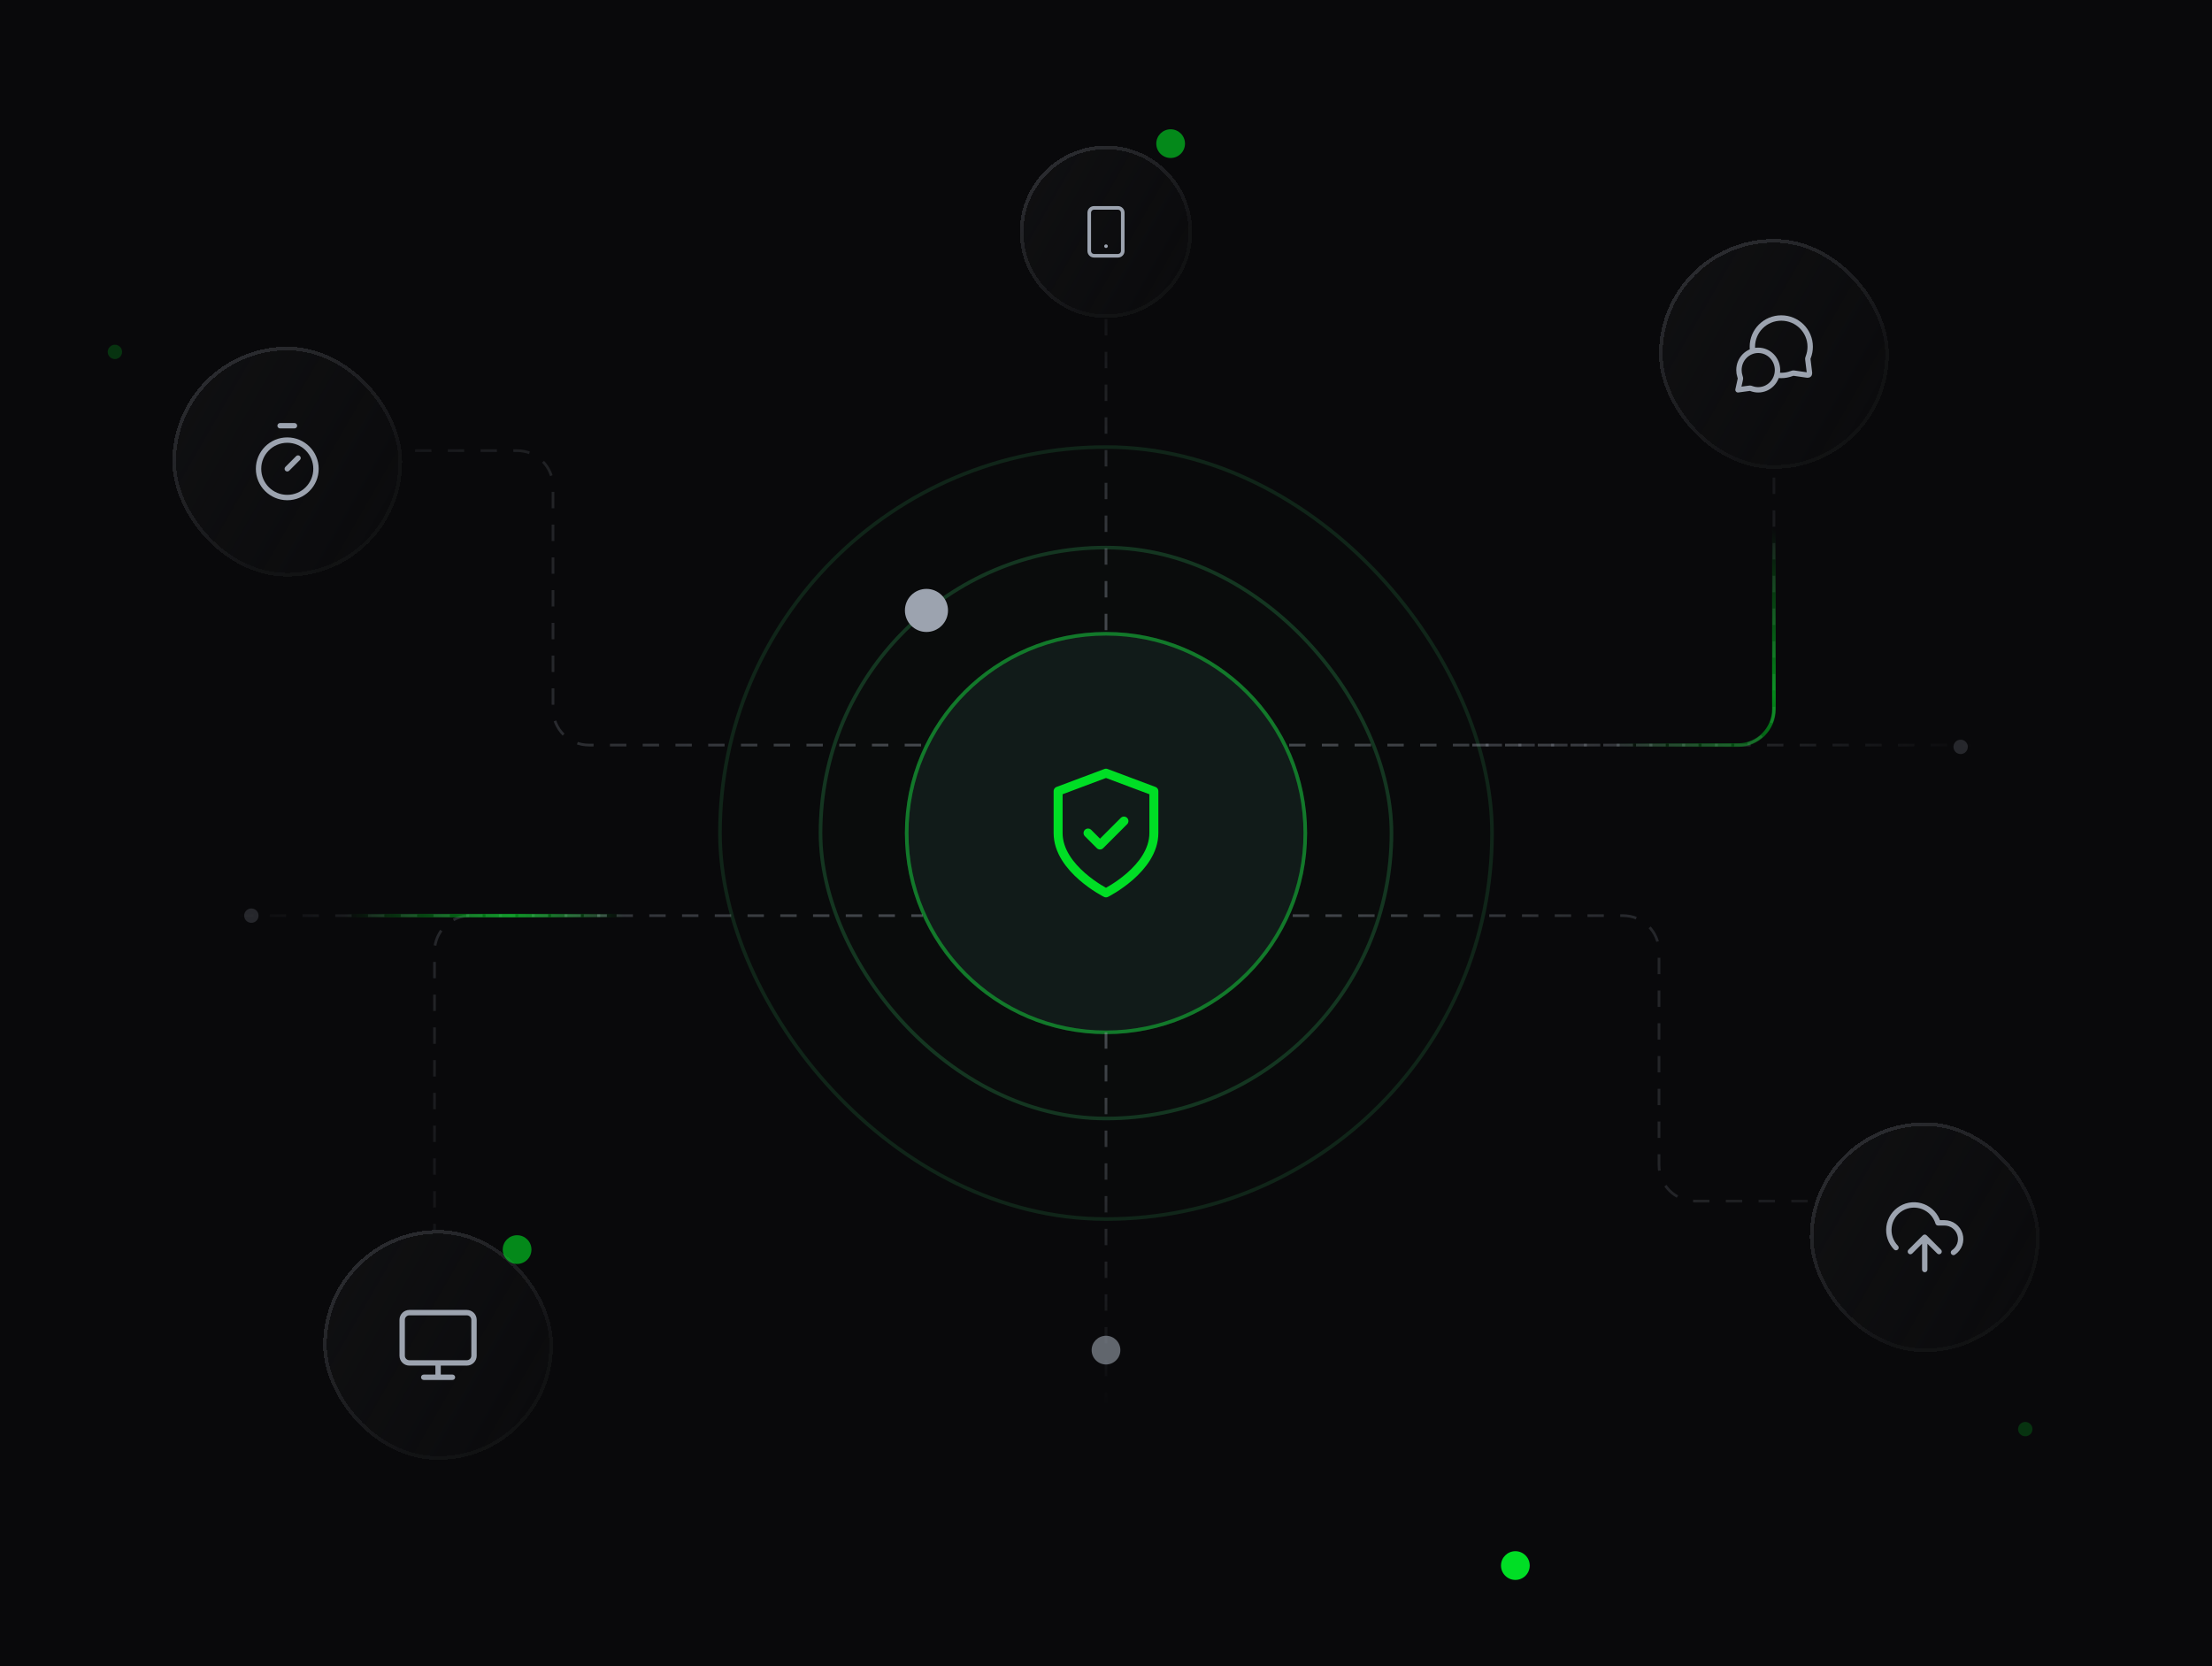 <svg width="616" height="464" viewBox="0 0 616 464" fill="none" xmlns="http://www.w3.org/2000/svg">
<rect width="616" height="464" fill="#09090B"/>
<rect x="200" y="124" width="216" height="216" rx="108" fill="#1E352F" fill-opacity="0.02"/>
<rect x="200.5" y="124.5" width="215" height="215" rx="107.5" stroke="#1E352F" stroke-opacity="0.4"/>
<rect x="200.5" y="124.5" width="215" height="215" rx="107.5" stroke="#00DE25" stroke-opacity="0.05"/>
<rect x="228" y="152" width="160" height="160" rx="80" fill="#1E352F" fill-opacity="0.04"/>
<rect x="228.5" y="152.5" width="159" height="159" rx="79.5" stroke="#1E352F" stroke-opacity="0.6"/>
<rect x="228.5" y="152.5" width="159" height="159" rx="79.5" stroke="#00DE25" stroke-opacity="0.1"/>
<path d="M308 176.5C338.652 176.5 363.5 201.348 363.5 232C363.5 262.652 338.652 287.5 308 287.5C277.348 287.5 252.5 262.652 252.5 232C252.5 201.348 277.348 176.5 308 176.5Z" fill="#161718" fill-opacity="0.2"/>
<path d="M308 176.5C338.652 176.5 363.5 201.348 363.5 232C363.5 262.652 338.652 287.5 308 287.5C277.348 287.5 252.5 262.652 252.5 232C252.5 201.348 277.348 176.5 308 176.5Z" fill="#1E352F" fill-opacity="0.32"/>
<path d="M308 176.5C338.652 176.5 363.5 201.348 363.5 232C363.5 262.652 338.652 287.5 308 287.5C277.348 287.5 252.5 262.652 252.5 232C252.5 201.348 277.348 176.5 308 176.5Z" stroke="#1E352F"/>
<path d="M308 176.5C338.652 176.5 363.5 201.348 363.5 232C363.5 262.652 338.652 287.5 308 287.5C277.348 287.5 252.5 262.652 252.5 232C252.5 201.348 277.348 176.5 308 176.5Z" stroke="#00DE25" stroke-opacity="0.4"/>
<path d="M302.997 231.995L306.331 235.328L312.997 228.661M307.997 248.661C307.997 248.661 321.331 241.995 321.331 231.995V220.328L307.997 215.328L294.664 220.328V231.995C294.664 241.995 307.997 248.661 307.997 248.661Z" stroke="#00DE25" stroke-width="2.5" stroke-linecap="round" stroke-linejoin="round"/>
<path opacity="0.4" d="M360 255H452C457.523 255 462 259.477 462 265V324.5C462 330.023 466.477 334.5 472 334.5H550" stroke="url(#paint0_linear_2829_24076)" stroke-width="0.75" stroke-dasharray="4.56 4.56"/>
<path opacity="0.4" d="M121 391V265C121 259.477 125.477 255 131 255H257" stroke="url(#paint1_linear_2829_24076)" stroke-width="0.75" stroke-dasharray="4.56 4.56"/>
<path opacity="0.4" d="M359 207.5H484C489.523 207.5 494 203.023 494 197.5V71" stroke="url(#paint2_linear_2829_24076)" stroke-width="0.75" stroke-dasharray="4.56 4.56"/>
<path opacity="0.4" d="M256.5 207.5H164C158.477 207.5 154 203.023 154 197.5V135.5C154 129.977 149.523 125.5 144 125.5H67" stroke="url(#paint3_linear_2829_24076)" stroke-width="0.75" stroke-dasharray="4.56 4.56"/>
<path opacity="0.4" d="M66 255C106.224 255 128.776 255 169 255" stroke="url(#paint4_linear_2829_24076)" stroke-width="0.75" stroke-dasharray="4.56 4.56"/>
<path opacity="0.4" d="M410 207.5H550" stroke="url(#paint5_linear_2829_24076)" stroke-width="0.75" stroke-dasharray="4.56 4.56"/>
<path opacity="0.4" d="M308 175.5L308 71.5" stroke="url(#paint6_linear_2829_24076)" stroke-width="0.75" stroke-dasharray="4.56 4.56"/>
<path opacity="0.4" d="M308 287.5L308 391.5" stroke="url(#paint7_linear_2829_24076)" stroke-width="0.75" stroke-dasharray="4.56 4.56"/>
<path d="M175 255H96" stroke="url(#paint8_linear_2829_24076)"/>
<path d="M450 207.5H484C489.523 207.5 494 203.023 494 197.5V145" stroke="url(#paint9_linear_2829_24076)"/>
<g filter="url(#filter0_d_2829_24076)">
<rect x="462" y="62" width="64" height="64" rx="32" fill="#09090B" shape-rendering="crispEdges"/>
<rect x="462" y="62" width="64" height="64" rx="32" fill="#161718" fill-opacity="0.2" shape-rendering="crispEdges"/>
<rect x="462" y="62" width="64" height="64" rx="32" fill="url(#paint10_linear_2829_24076)" fill-opacity="0.4" shape-rendering="crispEdges"/>
<rect x="462.5" y="62.5" width="63" height="63" rx="31.5" stroke="url(#paint11_linear_2829_24076)" shape-rendering="crispEdges"/>
<path d="M488.094 93.229C488.032 92.828 488 92.418 488 92C488 87.582 491.605 84 496.053 84C500.5 84 504.105 87.582 504.105 92C504.105 92.998 503.921 93.954 503.585 94.835C503.515 95.017 503.48 95.109 503.465 95.18C503.449 95.251 503.443 95.301 503.441 95.374C503.439 95.447 503.449 95.527 503.469 95.688L503.872 98.959C503.915 99.312 503.937 99.49 503.878 99.618C503.827 99.731 503.735 99.82 503.621 99.87C503.491 99.925 503.315 99.9 502.962 99.848L499.776 99.381C499.61 99.356 499.527 99.344 499.451 99.345C499.376 99.345 499.324 99.351 499.251 99.366C499.177 99.382 499.082 99.417 498.893 99.488C498.01 99.819 497.052 100 496.053 100C495.634 100 495.224 99.968 494.823 99.907M489.632 104C492.596 104 495 101.538 495 98.5C495 95.462 492.596 93 489.632 93C486.667 93 484.263 95.462 484.263 98.5C484.263 99.111 484.36 99.698 484.54 100.247C484.615 100.479 484.653 100.595 484.666 100.674C484.679 100.757 484.681 100.803 484.676 100.887C484.671 100.967 484.651 101.057 484.611 101.238L484 104L486.995 103.591C487.158 103.569 487.24 103.558 487.311 103.558C487.387 103.559 487.426 103.563 487.5 103.577C487.57 103.591 487.674 103.628 487.882 103.701C488.431 103.895 489.019 104 489.632 104Z" stroke="#9CA3AF" stroke-width="1.5" stroke-linecap="round" stroke-linejoin="round"/>
</g>
<g filter="url(#filter1_d_2829_24076)">
<rect x="504" y="308" width="64" height="64" rx="32" fill="#09090B" shape-rendering="crispEdges"/>
<rect x="504" y="308" width="64" height="64" rx="32" fill="#161718" fill-opacity="0.2" shape-rendering="crispEdges"/>
<rect x="504" y="308" width="64" height="64" rx="32" fill="url(#paint12_linear_2829_24076)" fill-opacity="0.4" shape-rendering="crispEdges"/>
<rect x="504.5" y="308.5" width="63" height="63" rx="31.5" stroke="url(#paint13_linear_2829_24076)" shape-rendering="crispEdges"/>
<path d="M527.465 343.421C527.755 343.717 528.23 343.722 528.526 343.432C528.822 343.143 528.827 342.668 528.537 342.372L528.001 342.896L527.465 343.421ZM539.711 335.997L538.993 336.212C539.088 336.53 539.38 336.747 539.711 336.747V335.997ZM541.501 335.997V336.747H541.501L541.501 335.997ZM543.585 343.616C543.24 343.846 543.148 344.311 543.378 344.656C543.608 345 544.073 345.093 544.418 344.863L544.001 344.239L543.585 343.616ZM536.001 339.997L536.532 339.467C536.391 339.326 536.2 339.247 536.001 339.247C535.802 339.247 535.612 339.326 535.471 339.467L536.001 339.997ZM535.251 348.997C535.251 349.412 535.587 349.747 536.001 349.747C536.416 349.747 536.751 349.412 536.751 348.997H536.001H535.251ZM539.471 344.528C539.764 344.821 540.239 344.821 540.532 344.528C540.825 344.235 540.825 343.76 540.532 343.467L540.001 343.997L539.471 344.528ZM531.471 343.467C531.178 343.76 531.178 344.235 531.471 344.528C531.764 344.821 532.239 344.821 532.532 344.528L532.001 343.997L531.471 343.467ZM528.001 342.896L528.537 342.372C527.874 341.694 527.374 340.874 527.074 339.974L526.362 340.211L525.651 340.448C526.022 341.564 526.643 342.581 527.465 343.421L528.001 342.896ZM526.362 340.211L527.074 339.974C526.774 339.075 526.683 338.118 526.808 337.178L526.065 337.08L525.321 336.981C525.167 338.147 525.279 339.332 525.651 340.448L526.362 340.211ZM526.065 337.08L526.808 337.178C526.933 336.238 527.27 335.339 527.794 334.548L527.168 334.134L526.543 333.72C525.894 334.7 525.476 335.815 525.321 336.981L526.065 337.08ZM527.168 334.134L527.794 334.548C528.317 333.758 529.014 333.096 529.831 332.615L529.451 331.969L529.07 331.323C528.057 331.92 527.193 332.739 526.543 333.72L527.168 334.134ZM529.451 331.969L529.831 332.615C530.648 332.134 531.564 331.845 532.51 331.77L532.45 331.022L532.391 330.274C531.219 330.367 530.083 330.726 529.07 331.323L529.451 331.969ZM532.45 331.022L532.51 331.77C533.455 331.695 534.405 331.836 535.288 332.182L535.562 331.484L535.836 330.786C534.742 330.356 533.563 330.181 532.391 330.274L532.45 331.022ZM535.562 331.484L535.288 332.182C536.171 332.529 536.963 333.072 537.605 333.77L538.157 333.262L538.709 332.755C537.913 331.889 536.931 331.216 535.836 330.786L535.562 331.484ZM538.157 333.262L537.605 333.77C538.247 334.468 538.721 335.303 538.993 336.212L539.711 335.997L540.43 335.783C540.094 334.656 539.505 333.62 538.709 332.755L538.157 333.262ZM539.711 335.997V336.747H541.501V335.997V335.247H539.711V335.997ZM541.501 335.997L541.501 336.747C542.306 336.747 543.089 337.006 543.736 337.485L544.182 336.883L544.629 336.28C543.724 335.609 542.628 335.247 541.501 335.247L541.501 335.997ZM544.182 336.883L543.736 337.485C544.382 337.964 544.857 338.639 545.09 339.409L545.808 339.191L546.526 338.973C546.199 337.896 545.534 336.951 544.629 336.28L544.182 336.883ZM545.808 339.191L545.09 339.409C545.324 340.179 545.304 341.003 545.033 341.761L545.739 342.014L546.445 342.266C546.824 341.206 546.853 340.051 546.526 338.973L545.808 339.191ZM545.739 342.014L545.033 341.761C544.761 342.519 544.254 343.169 543.585 343.616L544.001 344.239L544.418 344.863C545.355 344.237 546.065 343.327 546.445 342.266L545.739 342.014ZM536.001 339.997H535.251V348.997H536.001H536.751V339.997H536.001ZM540.001 343.997L540.532 343.467L536.532 339.467L536.001 339.997L535.471 340.528L539.471 344.528L540.001 343.997ZM536.001 339.997L535.471 339.467L531.471 343.467L532.001 343.997L532.532 344.528L536.532 340.528L536.001 339.997Z" fill="#9CA3AF"/>
</g>
<g filter="url(#filter2_d_2829_24076)">
<path d="M284 60C284 46.745 294.745 36 308 36C321.255 36 332 46.745 332 60C332 73.255 321.255 84 308 84C294.745 84 284 73.255 284 60Z" fill="#09090B" shape-rendering="crispEdges"/>
<path d="M284 60C284 46.745 294.745 36 308 36C321.255 36 332 46.745 332 60C332 73.255 321.255 84 308 84C294.745 84 284 73.255 284 60Z" fill="#161718" fill-opacity="0.2" shape-rendering="crispEdges"/>
<path d="M284 60C284 46.745 294.745 36 308 36C321.255 36 332 46.745 332 60C332 73.255 321.255 84 308 84C294.745 84 284 73.255 284 60Z" fill="url(#paint14_linear_2829_24076)" fill-opacity="0.4" shape-rendering="crispEdges"/>
<path d="M308 36.5C320.979 36.5 331.5 47.021 331.5 60C331.5 72.979 320.979 83.5 308 83.5C295.021 83.5 284.5 72.979 284.5 60C284.5 47.021 295.021 36.5 308 36.5Z" stroke="url(#paint15_linear_2829_24076)" shape-rendering="crispEdges"/>
<path d="M308.001 63.499C307.725 63.499 307.501 63.723 307.501 63.999C307.501 64.275 307.725 64.499 308.001 64.499V63.999V63.499ZM308.007 64.499C308.283 64.499 308.507 64.275 308.507 63.999C308.507 63.723 308.283 63.499 308.007 63.499V63.999V64.499ZM304.667 53.332V53.832H311.334V53.332V52.832H304.667V53.332ZM311.334 53.332V53.832C311.794 53.832 312.167 54.205 312.167 54.665H312.667H313.167C313.167 53.653 312.347 52.832 311.334 52.832V53.332ZM312.667 54.665H312.167V65.332H312.667H313.167V54.665H312.667ZM312.667 65.332H312.167C312.167 65.792 311.794 66.165 311.334 66.165V66.665V67.165C312.347 67.165 313.167 66.345 313.167 65.332H312.667ZM311.334 66.665V66.165H304.667V66.665V67.165H311.334V66.665ZM304.667 66.665V66.165C304.207 66.165 303.834 65.792 303.834 65.332H303.334H302.834C302.834 66.345 303.655 67.165 304.667 67.165V66.665ZM303.334 65.332H303.834V54.665H303.334H302.834V65.332H303.334ZM303.334 54.665H303.834C303.834 54.205 304.207 53.832 304.667 53.832V53.332V52.832C303.655 52.832 302.834 53.653 302.834 54.665H303.334ZM308.001 63.999V64.499H308.007V63.999V63.499H308.001V63.999Z" fill="#9CA3AF"/>
</g>
<g filter="url(#filter3_d_2829_24076)">
<rect x="48" y="92" width="64" height="64" rx="32" fill="#09090B" shape-rendering="crispEdges"/>
<rect x="48" y="92" width="64" height="64" rx="32" fill="#161718" fill-opacity="0.2" shape-rendering="crispEdges"/>
<rect x="48" y="92" width="64" height="64" rx="32" fill="url(#paint16_linear_2829_24076)" fill-opacity="0.4" shape-rendering="crispEdges"/>
<rect x="48.5" y="92.5" width="63" height="63" rx="31.5" stroke="url(#paint17_linear_2829_24076)" shape-rendering="crispEdges"/>
<path d="M78 113.25C77.586 113.25 77.25 113.586 77.25 114C77.25 114.414 77.586 114.75 78 114.75V114V113.25ZM82 114.75C82.414 114.75 82.75 114.414 82.75 114C82.75 113.586 82.414 113.25 82 113.25V114V114.75ZM79.47 125.47C79.177 125.763 79.177 126.237 79.47 126.53C79.763 126.823 80.237 126.823 80.53 126.53L80 126L79.47 125.47ZM83.53 123.53C83.823 123.237 83.823 122.763 83.53 122.47C83.237 122.177 82.763 122.177 82.47 122.47L83 123L83.53 123.53ZM78 114V114.75H82V114V113.25H78V114ZM80 126L80.53 126.53L83.53 123.53L83 123L82.47 122.47L79.47 125.47L80 126ZM88 126H87.25C87.25 130.004 84.004 133.25 80 133.25V134V134.75C84.832 134.75 88.75 130.832 88.75 126H88ZM80 134V133.25C75.996 133.25 72.75 130.004 72.75 126H72H71.25C71.25 130.832 75.168 134.75 80 134.75V134ZM72 126H72.75C72.75 121.996 75.996 118.75 80 118.75V118V117.25C75.168 117.25 71.25 121.168 71.25 126H72ZM80 118V118.75C84.004 118.75 87.25 121.996 87.25 126H88H88.75C88.75 121.168 84.832 117.25 80 117.25V118Z" fill="#9CA3AF"/>
</g>
<g filter="url(#filter4_d_2829_24076)">
<rect x="90" y="338" width="64" height="64" rx="32" fill="#09090B" shape-rendering="crispEdges"/>
<rect x="90" y="338" width="64" height="64" rx="32" fill="#161718" fill-opacity="0.2" shape-rendering="crispEdges"/>
<rect x="90" y="338" width="64" height="64" rx="32" fill="url(#paint18_linear_2829_24076)" fill-opacity="0.4" shape-rendering="crispEdges"/>
<rect x="90.5" y="338.5" width="63" height="63" rx="31.5" stroke="url(#paint19_linear_2829_24076)" shape-rendering="crispEdges"/>
<path d="M118 378.25C117.586 378.25 117.25 378.586 117.25 379C117.25 379.414 117.586 379.75 118 379.75V379V378.25ZM126 379.75C126.414 379.75 126.75 379.414 126.75 379C126.75 378.586 126.414 378.25 126 378.25V379V379.75ZM122.75 375C122.75 374.586 122.414 374.25 122 374.25C121.586 374.25 121.25 374.586 121.25 375H122H122.75ZM121.25 379C121.25 379.414 121.586 379.75 122 379.75C122.414 379.75 122.75 379.414 122.75 379H122H121.25ZM114 361V361.75H130V361V360.25H114V361ZM130 361V361.75C130.69 361.75 131.25 362.31 131.25 363H132H132.75C132.75 361.481 131.519 360.25 130 360.25V361ZM132 363H131.25V373H132H132.75V363H132ZM132 373H131.25C131.25 373.69 130.69 374.25 130 374.25V375V375.75C131.519 375.75 132.75 374.519 132.75 373H132ZM130 375V374.25H114V375V375.75H130V375ZM114 375V374.25C113.31 374.25 112.75 373.69 112.75 373H112H111.25C111.25 374.519 112.481 375.75 114 375.75V375ZM112 373H112.75V363H112H111.25V373H112ZM112 363H112.75C112.75 362.31 113.31 361.75 114 361.75V361V360.25C112.481 360.25 111.25 361.481 111.25 363H112ZM118 379V379.75H126V379V378.25H118V379ZM122 375H121.25V379H122H122.75V375H122Z" fill="#9CA3AF"/>
</g>
<circle opacity="0.2" cx="32" cy="98" r="2" fill="#00DE25"/>
<circle opacity="0.6" cx="326" cy="40" r="4" fill="#00DE25"/>
<circle opacity="0.6" cx="308" cy="376" r="4" fill="#9CA3AF"/>
<circle opacity="0.6" cx="144" cy="348" r="4" fill="#01DE25"/>
<circle cx="258" cy="170" r="6" fill="#9CA3AF"/>
<circle cx="422" cy="436" r="4" fill="#00DE25"/>
<circle opacity="0.2" cx="564" cy="398" r="2" fill="#00DE25"/>
<circle opacity="0.2" cx="546" cy="208" r="2" fill="#9CA3AF"/>
<circle opacity="0.2" cx="70" cy="255" r="2" fill="#9CA3AF"/>
<defs>
<filter id="filter0_d_2829_24076" x="434.628" y="39.19" width="118.744" height="118.744" filterUnits="userSpaceOnUse" color-interpolation-filters="sRGB">
<feFlood flood-opacity="0" result="BackgroundImageFix"/>
<feColorMatrix in="SourceAlpha" type="matrix" values="0 0 0 0 0 0 0 0 0 0 0 0 0 0 0 0 0 0 127 0" result="hardAlpha"/>
<feOffset dy="4.562"/>
<feGaussianBlur stdDeviation="13.686"/>
<feComposite in2="hardAlpha" operator="out"/>
<feColorMatrix type="matrix" values="0 0 0 0 0 0 0 0 0 0 0 0 0 0 0 0 0 0 0.16 0"/>
<feBlend mode="normal" in2="BackgroundImageFix" result="effect1_dropShadow_2829_24076"/>
<feBlend mode="normal" in="SourceGraphic" in2="effect1_dropShadow_2829_24076" result="shape"/>
</filter>
<filter id="filter1_d_2829_24076" x="476.628" y="285.19" width="118.744" height="118.744" filterUnits="userSpaceOnUse" color-interpolation-filters="sRGB">
<feFlood flood-opacity="0" result="BackgroundImageFix"/>
<feColorMatrix in="SourceAlpha" type="matrix" values="0 0 0 0 0 0 0 0 0 0 0 0 0 0 0 0 0 0 127 0" result="hardAlpha"/>
<feOffset dy="4.562"/>
<feGaussianBlur stdDeviation="13.686"/>
<feComposite in2="hardAlpha" operator="out"/>
<feColorMatrix type="matrix" values="0 0 0 0 0 0 0 0 0 0 0 0 0 0 0 0 0 0 0.16 0"/>
<feBlend mode="normal" in2="BackgroundImageFix" result="effect1_dropShadow_2829_24076"/>
<feBlend mode="normal" in="SourceGraphic" in2="effect1_dropShadow_2829_24076" result="shape"/>
</filter>
<filter id="filter2_d_2829_24076" x="256.628" y="13.19" width="102.744" height="102.744" filterUnits="userSpaceOnUse" color-interpolation-filters="sRGB">
<feFlood flood-opacity="0" result="BackgroundImageFix"/>
<feColorMatrix in="SourceAlpha" type="matrix" values="0 0 0 0 0 0 0 0 0 0 0 0 0 0 0 0 0 0 127 0" result="hardAlpha"/>
<feOffset dy="4.562"/>
<feGaussianBlur stdDeviation="13.686"/>
<feComposite in2="hardAlpha" operator="out"/>
<feColorMatrix type="matrix" values="0 0 0 0 0 0 0 0 0 0 0 0 0 0 0 0 0 0 0.16 0"/>
<feBlend mode="normal" in2="BackgroundImageFix" result="effect1_dropShadow_2829_24076"/>
<feBlend mode="normal" in="SourceGraphic" in2="effect1_dropShadow_2829_24076" result="shape"/>
</filter>
<filter id="filter3_d_2829_24076" x="20.628" y="69.19" width="118.744" height="118.744" filterUnits="userSpaceOnUse" color-interpolation-filters="sRGB">
<feFlood flood-opacity="0" result="BackgroundImageFix"/>
<feColorMatrix in="SourceAlpha" type="matrix" values="0 0 0 0 0 0 0 0 0 0 0 0 0 0 0 0 0 0 127 0" result="hardAlpha"/>
<feOffset dy="4.562"/>
<feGaussianBlur stdDeviation="13.686"/>
<feComposite in2="hardAlpha" operator="out"/>
<feColorMatrix type="matrix" values="0 0 0 0 0 0 0 0 0 0 0 0 0 0 0 0 0 0 0.16 0"/>
<feBlend mode="normal" in2="BackgroundImageFix" result="effect1_dropShadow_2829_24076"/>
<feBlend mode="normal" in="SourceGraphic" in2="effect1_dropShadow_2829_24076" result="shape"/>
</filter>
<filter id="filter4_d_2829_24076" x="62.628" y="315.19" width="118.744" height="118.744" filterUnits="userSpaceOnUse" color-interpolation-filters="sRGB">
<feFlood flood-opacity="0" result="BackgroundImageFix"/>
<feColorMatrix in="SourceAlpha" type="matrix" values="0 0 0 0 0 0 0 0 0 0 0 0 0 0 0 0 0 0 127 0" result="hardAlpha"/>
<feOffset dy="4.562"/>
<feGaussianBlur stdDeviation="13.686"/>
<feComposite in2="hardAlpha" operator="out"/>
<feColorMatrix type="matrix" values="0 0 0 0 0 0 0 0 0 0 0 0 0 0 0 0 0 0 0.16 0"/>
<feBlend mode="normal" in2="BackgroundImageFix" result="effect1_dropShadow_2829_24076"/>
<feBlend mode="normal" in="SourceGraphic" in2="effect1_dropShadow_2829_24076" result="shape"/>
</filter>
<linearGradient id="paint0_linear_2829_24076" x1="360" y1="294.75" x2="550" y2="294.75" gradientUnits="userSpaceOnUse">
<stop stop-color="#9CA3AF"/>
<stop offset="1" stop-color="#9CA3AF" stop-opacity="0"/>
</linearGradient>
<linearGradient id="paint1_linear_2829_24076" x1="257" y1="255.5" x2="121" y2="391.5" gradientUnits="userSpaceOnUse">
<stop stop-color="#9CA3AF"/>
<stop offset="1" stop-color="#9CA3AF" stop-opacity="0"/>
</linearGradient>
<linearGradient id="paint2_linear_2829_24076" x1="359" y1="211.5" x2="494" y2="71.5" gradientUnits="userSpaceOnUse">
<stop stop-color="#9CA3AF"/>
<stop offset="1" stop-color="#9CA3AF" stop-opacity="0"/>
</linearGradient>
<linearGradient id="paint3_linear_2829_24076" x1="67" y1="125.5" x2="255" y2="210" gradientUnits="userSpaceOnUse">
<stop stop-color="#9CA3AF" stop-opacity="0"/>
<stop offset="1" stop-color="#9CA3AF"/>
</linearGradient>
<linearGradient id="paint4_linear_2829_24076" x1="66" y1="255.5" x2="169" y2="255.5" gradientUnits="userSpaceOnUse">
<stop stop-color="#9CA3AF" stop-opacity="0"/>
<stop offset="1" stop-color="#9CA3AF"/>
</linearGradient>
<linearGradient id="paint5_linear_2829_24076" x1="410" y1="208" x2="550" y2="208" gradientUnits="userSpaceOnUse">
<stop stop-color="#9CA3AF"/>
<stop offset="1" stop-color="#9CA3AF" stop-opacity="0"/>
</linearGradient>
<linearGradient id="paint6_linear_2829_24076" x1="308.5" y1="175.5" x2="308.5" y2="71.5" gradientUnits="userSpaceOnUse">
<stop stop-color="#9CA3AF"/>
<stop offset="1" stop-color="#9CA3AF" stop-opacity="0"/>
</linearGradient>
<linearGradient id="paint7_linear_2829_24076" x1="308.5" y1="287.5" x2="308.5" y2="391.5" gradientUnits="userSpaceOnUse">
<stop stop-color="#9CA3AF"/>
<stop offset="1" stop-color="#9CA3AF" stop-opacity="0"/>
</linearGradient>
<linearGradient id="paint8_linear_2829_24076" x1="96" y1="255" x2="175.513" y2="254.533" gradientUnits="userSpaceOnUse">
<stop stop-color="#00DE25" stop-opacity="0"/>
<stop offset="0.583" stop-color="#00DE25" stop-opacity="0.6"/>
<stop offset="0.98" stop-color="#00DE25" stop-opacity="0"/>
</linearGradient>
<linearGradient id="paint9_linear_2829_24076" x1="450" y1="208" x2="495.629" y2="146.203" gradientUnits="userSpaceOnUse">
<stop stop-color="#00DE25" stop-opacity="0"/>
<stop offset="0.491" stop-color="#00DE25" stop-opacity="0.6"/>
<stop offset="0.98" stop-color="#00DE25" stop-opacity="0"/>
</linearGradient>
<linearGradient id="paint10_linear_2829_24076" x1="469.586" y1="62" x2="530.305" y2="96.977" gradientUnits="userSpaceOnUse">
<stop stop-color="#161718"/>
<stop offset="1" stop-color="#161718" stop-opacity="0"/>
</linearGradient>
<linearGradient id="paint11_linear_2829_24076" x1="482.571" y1="62" x2="517.17" y2="108.912" gradientUnits="userSpaceOnUse">
<stop stop-color="#2A2B2F"/>
<stop offset="0.861" stop-color="#2A2B2F" stop-opacity="0.2"/>
</linearGradient>
<linearGradient id="paint12_linear_2829_24076" x1="511.586" y1="308" x2="572.305" y2="342.977" gradientUnits="userSpaceOnUse">
<stop stop-color="#161718"/>
<stop offset="1" stop-color="#161718" stop-opacity="0"/>
</linearGradient>
<linearGradient id="paint13_linear_2829_24076" x1="524.571" y1="308" x2="559.17" y2="354.912" gradientUnits="userSpaceOnUse">
<stop stop-color="#2A2B2F"/>
<stop offset="0.861" stop-color="#2A2B2F" stop-opacity="0.2"/>
</linearGradient>
<linearGradient id="paint14_linear_2829_24076" x1="289.69" y1="36" x2="335.229" y2="62.233" gradientUnits="userSpaceOnUse">
<stop stop-color="#161718"/>
<stop offset="1" stop-color="#161718" stop-opacity="0"/>
</linearGradient>
<linearGradient id="paint15_linear_2829_24076" x1="299.429" y1="36" x2="325.377" y2="71.184" gradientUnits="userSpaceOnUse">
<stop stop-color="#2A2B2F"/>
<stop offset="0.861" stop-color="#2A2B2F" stop-opacity="0.2"/>
</linearGradient>
<linearGradient id="paint16_linear_2829_24076" x1="55.586" y1="92" x2="116.305" y2="126.977" gradientUnits="userSpaceOnUse">
<stop stop-color="#161718"/>
<stop offset="1" stop-color="#161718" stop-opacity="0"/>
</linearGradient>
<linearGradient id="paint17_linear_2829_24076" x1="68.571" y1="92" x2="103.17" y2="138.912" gradientUnits="userSpaceOnUse">
<stop stop-color="#2A2B2F"/>
<stop offset="0.861" stop-color="#2A2B2F" stop-opacity="0.2"/>
</linearGradient>
<linearGradient id="paint18_linear_2829_24076" x1="97.586" y1="338" x2="158.305" y2="372.977" gradientUnits="userSpaceOnUse">
<stop stop-color="#161718"/>
<stop offset="1" stop-color="#161718" stop-opacity="0"/>
</linearGradient>
<linearGradient id="paint19_linear_2829_24076" x1="110.571" y1="338" x2="145.17" y2="384.912" gradientUnits="userSpaceOnUse">
<stop stop-color="#2A2B2F"/>
<stop offset="0.861" stop-color="#2A2B2F" stop-opacity="0.2"/>
</linearGradient>
</defs>
</svg>
